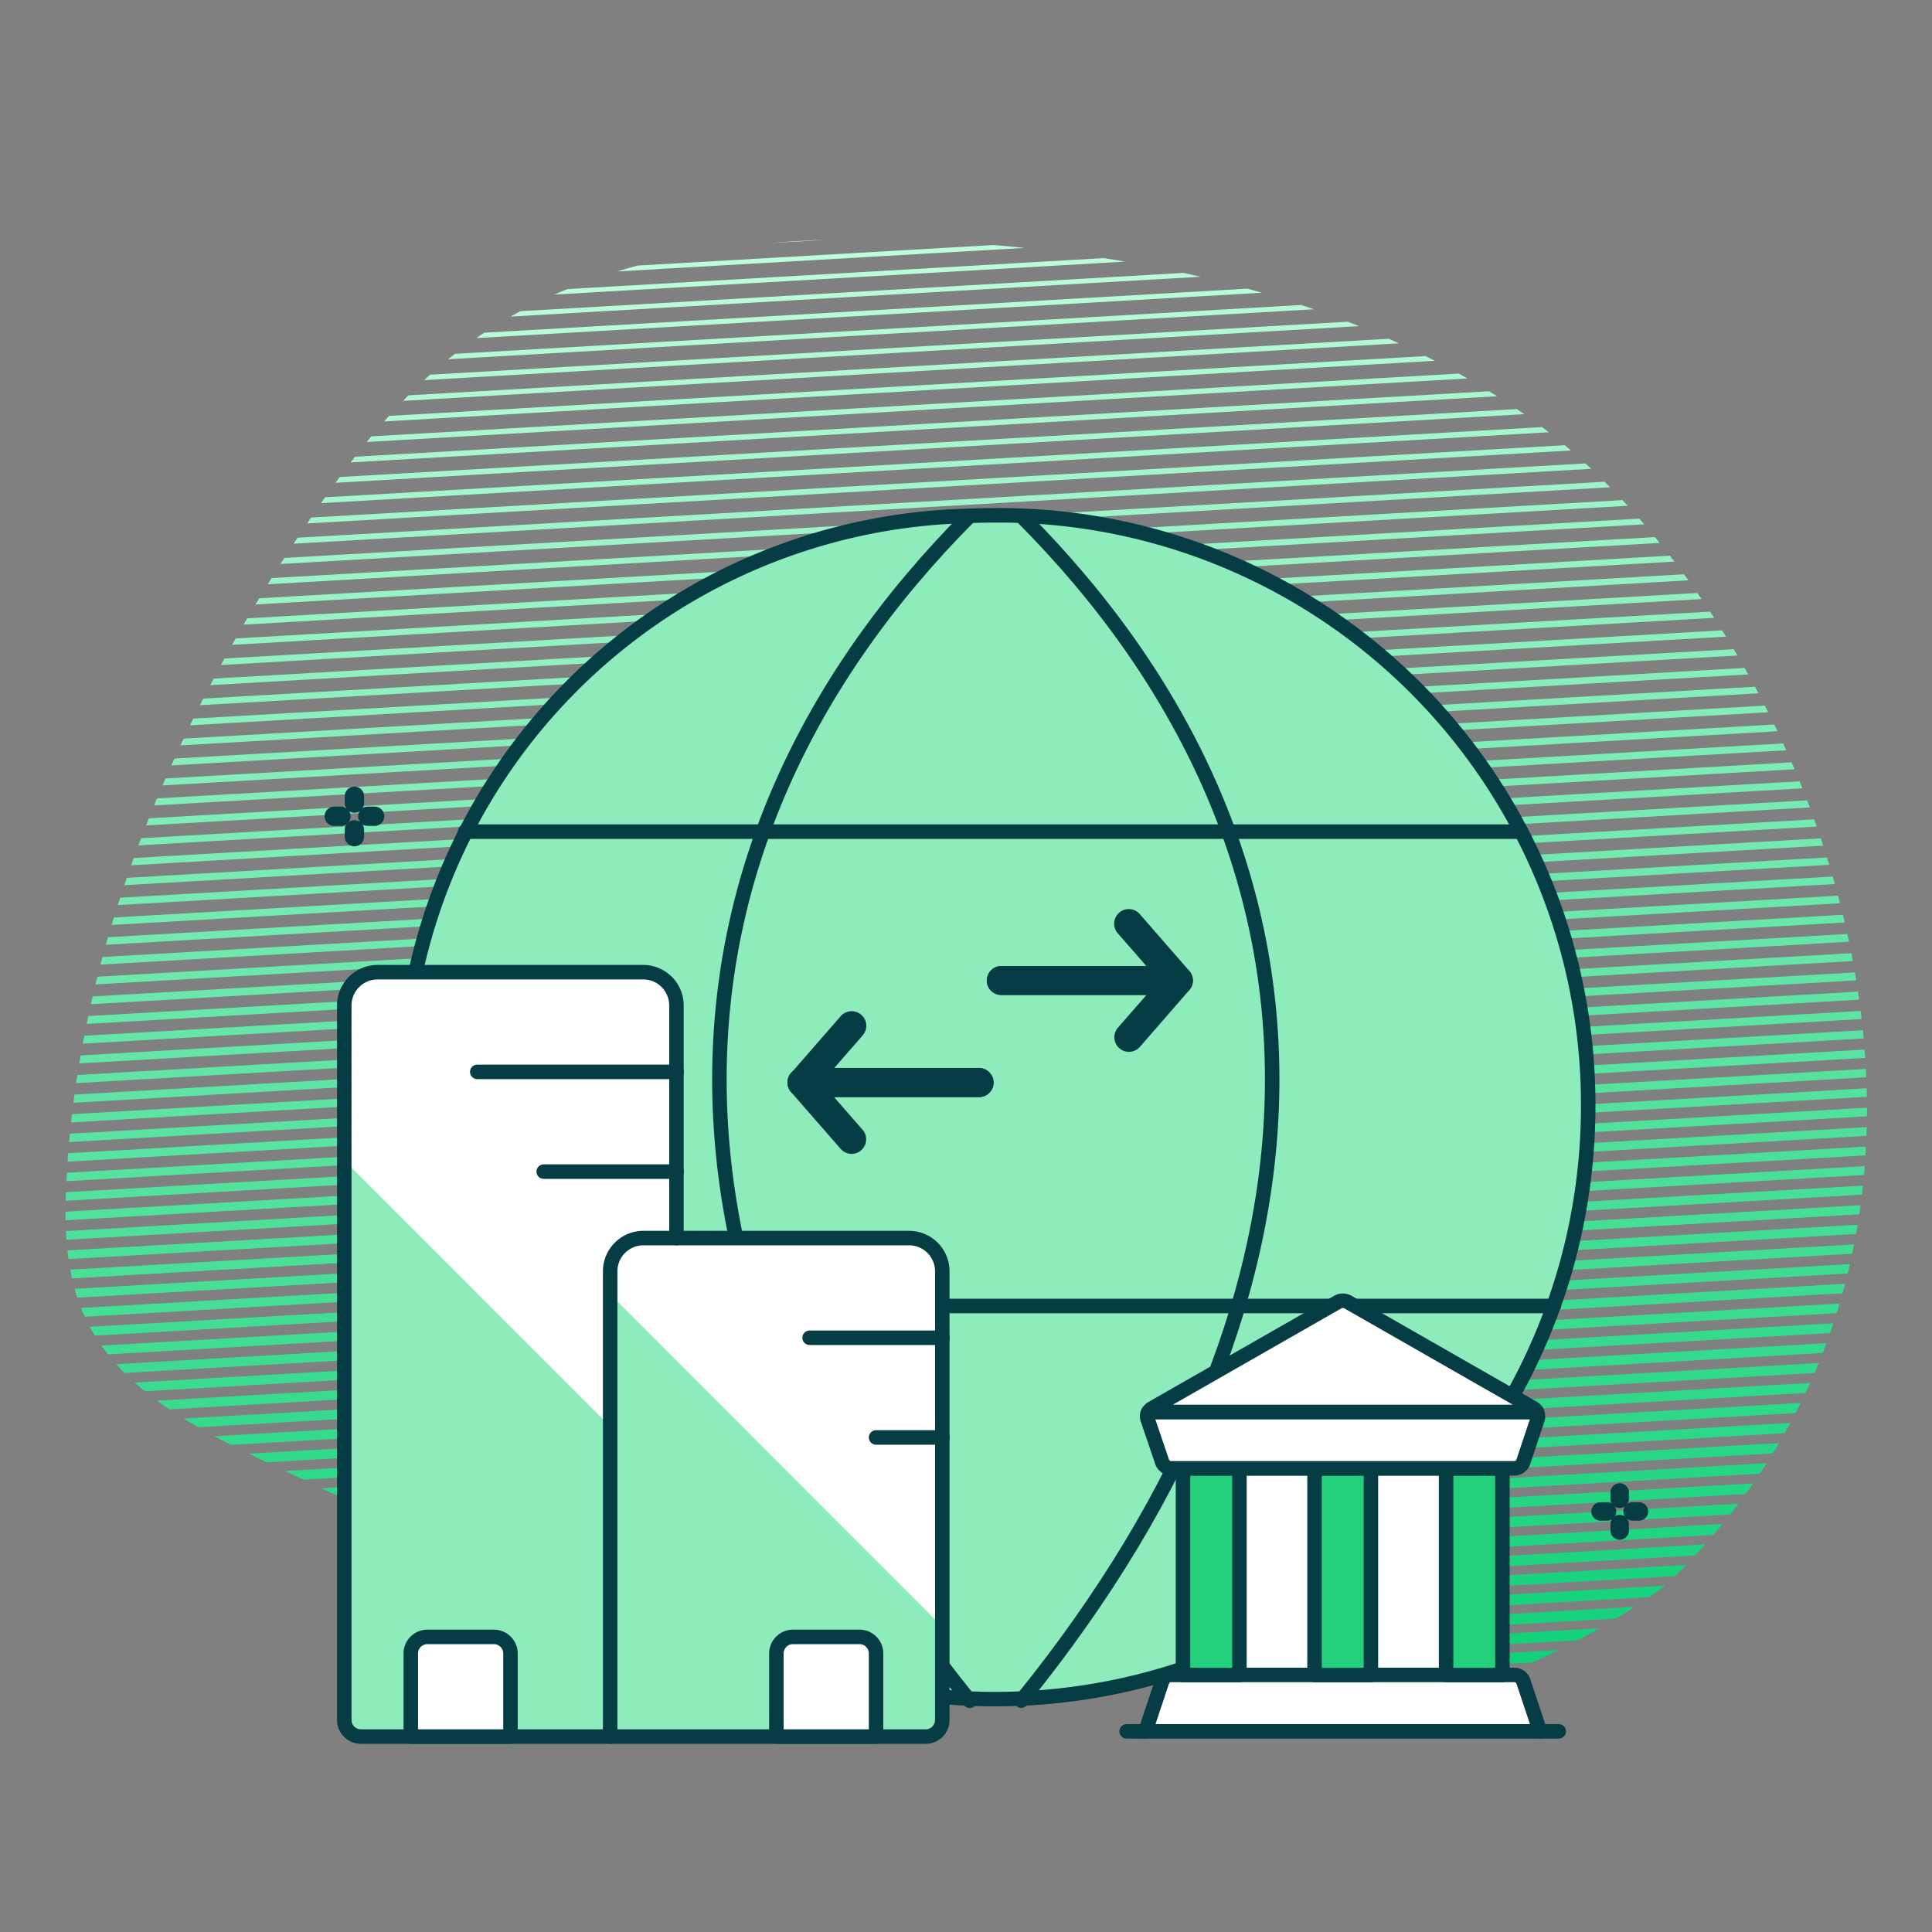 <svg id="Layer_1" data-name="Layer 1" xmlns="http://www.w3.org/2000/svg" xmlns:xlink="http://www.w3.org/1999/xlink" viewBox="0 0 400 400"><rect x="0" y="0" width="400" height="400" fill="#808080" stroke="none"/><defs><style>.cls-1,.cls-10,.cls-11,.cls-12,.cls-13,.cls-14,.cls-15,.cls-16,.cls-17,.cls-18,.cls-19,.cls-20,.cls-21,.cls-22,.cls-23,.cls-24,.cls-25,.cls-26,.cls-27,.cls-28,.cls-29,.cls-3,.cls-30,.cls-31,.cls-32,.cls-33,.cls-34,.cls-35,.cls-36,.cls-37,.cls-38,.cls-39,.cls-4,.cls-40,.cls-41,.cls-42,.cls-43,.cls-44,.cls-45,.cls-46,.cls-47,.cls-48,.cls-49,.cls-5,.cls-50,.cls-51,.cls-52,.cls-53,.cls-54,.cls-55,.cls-56,.cls-57,.cls-58,.cls-59,.cls-6,.cls-60,.cls-61,.cls-62,.cls-63,.cls-64,.cls-65,.cls-66,.cls-67,.cls-68,.cls-69,.cls-7,.cls-70,.cls-71,.cls-72,.cls-73,.cls-74,.cls-75,.cls-76,.cls-77,.cls-78,.cls-79,.cls-8,.cls-80,.cls-81,.cls-83,.cls-9{fill:none;}.cls-2{clip-path:url(#clip-path);}.cls-3{stroke:#11d179;stroke-width:2.25px;}.cls-10,.cls-11,.cls-12,.cls-13,.cls-14,.cls-15,.cls-16,.cls-17,.cls-18,.cls-19,.cls-20,.cls-21,.cls-22,.cls-23,.cls-24,.cls-25,.cls-26,.cls-27,.cls-28,.cls-29,.cls-3,.cls-30,.cls-31,.cls-32,.cls-33,.cls-34,.cls-35,.cls-36,.cls-37,.cls-38,.cls-39,.cls-4,.cls-40,.cls-41,.cls-42,.cls-43,.cls-44,.cls-45,.cls-46,.cls-47,.cls-48,.cls-49,.cls-5,.cls-50,.cls-51,.cls-52,.cls-53,.cls-54,.cls-55,.cls-56,.cls-57,.cls-58,.cls-59,.cls-6,.cls-60,.cls-61,.cls-62,.cls-63,.cls-64,.cls-65,.cls-66,.cls-67,.cls-68,.cls-69,.cls-7,.cls-70,.cls-71,.cls-72,.cls-73,.cls-74,.cls-75,.cls-76,.cls-77,.cls-78,.cls-79,.cls-80,.cls-81,.cls-9{stroke-miterlimit:10;}.cls-4{stroke:#13d27a;stroke-width:2.23px;}.cls-5{stroke:#16d27c;stroke-width:2.21px;}.cls-6{stroke:#18d37d;stroke-width:2.19px;}.cls-7{stroke:#1ad37e;stroke-width:2.18px;}.cls-8{stroke:#1dd480;stroke-miterlimit:10;stroke-width:2.16px;}.cls-9{stroke:#1fd581;stroke-width:2.14px;}.cls-10{stroke:#21d582;stroke-width:2.12px;}.cls-11{stroke:#24d684;stroke-width:2.11px;}.cls-12{stroke:#26d685;stroke-width:2.09px;}.cls-13{stroke:#28d786;stroke-width:2.07px;}.cls-14{stroke:#2bd788;stroke-width:2.06px;}.cls-15{stroke:#2dd889;stroke-width:2.04px;}.cls-16{stroke:#2fd98a;stroke-width:2.02px;}.cls-17{stroke:#32d98b;stroke-width:2px;}.cls-18{stroke:#34da8d;stroke-width:1.99px;}.cls-19{stroke:#36da8e;stroke-width:1.97px;}.cls-20{stroke:#39db8f;stroke-width:1.95px;}.cls-21{stroke:#3bdc91;stroke-width:1.93px;}.cls-22{stroke:#3ddc92;stroke-width:1.92px;}.cls-23{stroke:#40dd93;stroke-width:1.9px;}.cls-24{stroke:#42dd95;stroke-width:1.88px;}.cls-25{stroke:#44de96;stroke-width:1.87px;}.cls-26{stroke:#47df97;stroke-width:1.85px;}.cls-27{stroke:#49df99;stroke-width:1.83px;}.cls-28{stroke:#4be09a;stroke-width:1.81px;}.cls-29{stroke:#4ee09b;stroke-width:1.8px;}.cls-30{stroke:#50e19d;stroke-width:1.78px;}.cls-31{stroke:#52e29e;stroke-width:1.76px;}.cls-32{stroke:#55e29f;stroke-width:1.74px;}.cls-33{stroke:#57e3a1;stroke-width:1.73px;}.cls-34{stroke:#59e3a2;stroke-width:1.71px;}.cls-35{stroke:#5ce4a3;stroke-width:1.69px;}.cls-36{stroke:#5ee4a5;stroke-width:1.68px;}.cls-37{stroke:#60e5a6;stroke-width:1.66px;}.cls-38{stroke:#63e6a7;stroke-width:1.64px;}.cls-39{stroke:#65e6a9;stroke-width:1.62px;}.cls-40{stroke:#67e7aa;stroke-width:1.61px;}.cls-41{stroke:#6ae7ab;stroke-width:1.59px;}.cls-42{stroke:#6ce8ad;stroke-width:1.57px;}.cls-43{stroke:#6ee9ae;stroke-width:1.55px;}.cls-44{stroke:#71e9af;stroke-width:1.54px;}.cls-45{stroke:#73eab0;stroke-width:1.52px;}.cls-46{stroke:#75eab2;stroke-width:1.5px;}.cls-47{stroke:#78ebb3;stroke-width:1.49px;}.cls-48{stroke:#7aecb4;stroke-width:1.47px;}.cls-49{stroke:#7cecb6;stroke-width:1.45px;}.cls-50{stroke:#7fedb7;stroke-width:1.43px;}.cls-51{stroke:#81edb8;stroke-width:1.42px;}.cls-52{stroke:#83eeba;stroke-width:1.4px;}.cls-53{stroke:#86eebb;stroke-width:1.38px;}.cls-54{stroke:#88efbc;stroke-width:1.36px;}.cls-55{stroke:#8af0be;stroke-width:1.35px;}.cls-56{stroke:#8df0bf;stroke-width:1.33px;}.cls-57{stroke:#8ff1c0;stroke-width:1.31px;}.cls-58{stroke:#91f1c2;stroke-width:1.3px;}.cls-59{stroke:#94f2c3;stroke-width:1.28px;}.cls-60{stroke:#96f3c4;stroke-width:1.26px;}.cls-61{stroke:#98f3c6;stroke-width:1.24px;}.cls-62{stroke:#9bf4c7;stroke-width:1.23px;}.cls-63{stroke:#9df4c8;stroke-width:1.21px;}.cls-64{stroke:#9ff5ca;stroke-width:1.19px;}.cls-65{stroke:#a2f6cb;stroke-width:1.17px;}.cls-66{stroke:#a4f6cc;stroke-width:1.16px;}.cls-67{stroke:#a6f7ce;stroke-width:1.14px;}.cls-68{stroke:#a9f7cf;stroke-width:1.12px;}.cls-69{stroke:#abf8d0;stroke-width:1.11px;}.cls-70{stroke:#adf9d1;stroke-width:1.09px;}.cls-71{stroke:#b0f9d3;stroke-width:1.07px;}.cls-72{stroke:#b2fad4;stroke-width:1.05px;}.cls-73{stroke:#b4fad5;stroke-width:1.04px;}.cls-74{stroke:#b7fbd7;stroke-width:1.02px;}.cls-75{stroke:#b9fbd8;stroke-width:1px;}.cls-76{stroke:#bbfcd9;stroke-width:0.98px;}.cls-77{stroke:#befddb;stroke-width:0.97px;}.cls-78{stroke:#c0fddc;stroke-width:0.95px;}.cls-79{stroke:#c2fedd;stroke-width:0.93px;}.cls-80{stroke:#c5fedf;stroke-width:0.92px;}.cls-81{stroke:#c7ffe0;stroke-width:0.9px;}.cls-82{fill:#8debbc;}.cls-83,.cls-84{stroke:#063d45;stroke-linecap:round;stroke-linejoin:round;stroke-width:3px;}.cls-84,.cls-86{fill:#fff;}.cls-85{fill:#25d07c;}.cls-87{fill:#063d45;}</style><clipPath id="clip-path"><path class="cls-1" d="M345,328.11c81-77.79,28.38-202.47-29.52-242.43C280.63,61.66,237.58,52.4,195.35,50,160.45,48.09,123,51.31,95.18,72.48,82.63,82,72.81,94.71,64,107.75c-27.6,40.6-47.71,87.47-50.24,136.49-.5,9.57-.26,19.49,3.7,28.21,6.81,15,22.85,23.23,37.76,30.31,46.14,21.91,93,44.06,143.29,52.88s105.4,2.81,146.5-27.53"/></clipPath></defs><g class="cls-2"><line class="cls-3" x1="-133.4" y1="369.07" x2="696.43" y2="321.17"/><line class="cls-4" x1="-133.63" y1="365.05" x2="696.2" y2="317.15"/><line class="cls-5" x1="-133.86" y1="361.04" x2="695.96" y2="313.13"/><line class="cls-6" x1="-134.1" y1="357.02" x2="695.73" y2="309.12"/><line class="cls-7" x1="-134.33" y1="353" x2="695.5" y2="305.1"/><line class="cls-8" x1="-134.56" y1="348.98" x2="695.27" y2="301.08"/><line class="cls-9" x1="-134.79" y1="344.97" x2="695.04" y2="297.06"/><line class="cls-10" x1="-135.02" y1="340.95" x2="694.8" y2="293.05"/><line class="cls-11" x1="-135.25" y1="336.93" x2="694.57" y2="289.03"/><line class="cls-12" x1="-135.49" y1="332.91" x2="694.34" y2="285.01"/><line class="cls-13" x1="-135.72" y1="328.9" x2="694.11" y2="280.99"/><line class="cls-14" x1="-135.95" y1="324.88" x2="693.88" y2="276.98"/><line class="cls-15" x1="-136.18" y1="320.86" x2="693.65" y2="272.96"/><line class="cls-16" x1="-136.41" y1="316.84" x2="693.41" y2="268.94"/><line class="cls-17" x1="-136.65" y1="312.83" x2="693.18" y2="264.92"/><line class="cls-18" x1="-136.88" y1="308.81" x2="692.95" y2="260.91"/><line class="cls-19" x1="-137.11" y1="304.79" x2="692.72" y2="256.89"/><line class="cls-20" x1="-137.34" y1="300.77" x2="692.49" y2="252.87"/><line class="cls-21" x1="-137.57" y1="296.76" x2="692.25" y2="248.85"/><line class="cls-22" x1="-137.81" y1="292.74" x2="692.02" y2="244.84"/><line class="cls-23" x1="-138.04" y1="288.72" x2="691.79" y2="240.82"/><line class="cls-24" x1="-138.27" y1="284.7" x2="691.56" y2="236.8"/><line class="cls-25" x1="-138.5" y1="280.69" x2="691.33" y2="232.79"/><line class="cls-26" x1="-138.73" y1="276.67" x2="691.09" y2="228.77"/><line class="cls-27" x1="-138.97" y1="272.65" x2="690.86" y2="224.75"/><line class="cls-28" x1="-139.2" y1="268.63" x2="690.63" y2="220.73"/><line class="cls-29" x1="-139.43" y1="264.62" x2="690.4" y2="216.72"/><line class="cls-30" x1="-139.66" y1="260.6" x2="690.17" y2="212.7"/><line class="cls-31" x1="-139.89" y1="256.58" x2="689.93" y2="208.68"/><line class="cls-32" x1="-140.12" y1="252.56" x2="689.7" y2="204.66"/><line class="cls-33" x1="-140.36" y1="248.55" x2="689.47" y2="200.65"/><line class="cls-34" x1="-140.59" y1="244.53" x2="689.24" y2="196.63"/><line class="cls-35" x1="-140.82" y1="240.51" x2="689.01" y2="192.61"/><line class="cls-36" x1="-141.05" y1="236.49" x2="688.78" y2="188.59"/><line class="cls-37" x1="-141.28" y1="232.48" x2="688.54" y2="184.58"/><line class="cls-38" x1="-141.52" y1="228.46" x2="688.31" y2="180.56"/><line class="cls-39" x1="-141.75" y1="224.44" x2="688.08" y2="176.54"/><line class="cls-40" x1="-141.98" y1="220.42" x2="687.85" y2="172.52"/><line class="cls-41" x1="-142.21" y1="216.41" x2="687.62" y2="168.51"/><line class="cls-42" x1="-142.44" y1="212.39" x2="687.38" y2="164.49"/><line class="cls-43" x1="-142.68" y1="208.37" x2="687.15" y2="160.47"/><line class="cls-44" x1="-142.91" y1="204.35" x2="686.92" y2="156.45"/><line class="cls-45" x1="-143.14" y1="200.34" x2="686.69" y2="152.44"/><line class="cls-46" x1="-143.37" y1="196.32" x2="686.46" y2="148.42"/><line class="cls-47" x1="-143.6" y1="192.3" x2="686.22" y2="144.4"/><line class="cls-48" x1="-143.84" y1="188.28" x2="685.99" y2="140.38"/><line class="cls-49" x1="-144.07" y1="184.27" x2="685.76" y2="136.37"/><line class="cls-50" x1="-144.3" y1="180.25" x2="685.53" y2="132.35"/><line class="cls-51" x1="-144.53" y1="176.23" x2="685.3" y2="128.33"/><line class="cls-52" x1="-144.76" y1="172.21" x2="685.06" y2="124.31"/><line class="cls-53" x1="-144.99" y1="168.2" x2="684.83" y2="120.3"/><line class="cls-54" x1="-145.23" y1="164.18" x2="684.6" y2="116.28"/><line class="cls-55" x1="-145.46" y1="160.16" x2="684.37" y2="112.26"/><line class="cls-56" x1="-145.69" y1="156.14" x2="684.14" y2="108.24"/><line class="cls-57" x1="-145.92" y1="152.13" x2="683.91" y2="104.23"/><line class="cls-58" x1="-146.15" y1="148.11" x2="683.67" y2="100.21"/><line class="cls-59" x1="-146.39" y1="144.09" x2="683.44" y2="96.19"/><line class="cls-60" x1="-146.62" y1="140.07" x2="683.21" y2="92.17"/><line class="cls-61" x1="-146.85" y1="136.06" x2="682.98" y2="88.16"/><line class="cls-62" x1="-147.08" y1="132.04" x2="682.75" y2="84.14"/><line class="cls-63" x1="-147.31" y1="128.02" x2="682.51" y2="80.12"/><line class="cls-64" x1="-147.55" y1="124" x2="682.28" y2="76.1"/><line class="cls-65" x1="-147.78" y1="119.99" x2="682.05" y2="72.09"/><line class="cls-66" x1="-148.01" y1="115.97" x2="681.82" y2="68.07"/><line class="cls-67" x1="-148.24" y1="111.95" x2="681.59" y2="64.05"/><line class="cls-68" x1="-148.47" y1="107.94" x2="681.35" y2="60.03"/><line class="cls-69" x1="-148.71" y1="103.92" x2="681.12" y2="56.02"/><line class="cls-70" x1="-148.94" y1="99.9" x2="680.89" y2="52"/><line class="cls-71" x1="-149.17" y1="95.88" x2="680.66" y2="47.98"/><line class="cls-72" x1="-149.4" y1="91.87" x2="680.43" y2="43.96"/><line class="cls-73" x1="-149.63" y1="87.85" x2="680.19" y2="39.95"/><line class="cls-74" x1="-149.86" y1="83.83" x2="679.96" y2="35.93"/><line class="cls-75" x1="-150.1" y1="79.81" x2="679.73" y2="31.91"/><line class="cls-76" x1="-150.33" y1="75.8" x2="679.5" y2="27.89"/><line class="cls-77" x1="-150.56" y1="71.78" x2="679.27" y2="23.88"/><line class="cls-78" x1="-150.79" y1="67.76" x2="679.04" y2="19.86"/><line class="cls-79" x1="-151.02" y1="63.74" x2="678.8" y2="15.84"/><line class="cls-80" x1="-151.26" y1="59.73" x2="678.57" y2="11.82"/><line class="cls-81" x1="-151.49" y1="55.71" x2="678.34" y2="7.81"/></g><path class="cls-82" d="M328.82,229A122.77,122.77,0,1,1,83.3,226.8a120.06,120.06,0,0,1,117.47-120c1.77-.08,3.55-.11,5.34-.11A122,122,0,0,1,328.82,228.07Z"/><path class="cls-82" d="M205.72,286.69A123.46,123.46,0,0,1,87.86,194.24,121.54,121.54,0,0,0,83.3,226.8,124.5,124.5,0,0,0,205.72,352.23,123,123,0,0,0,324.29,196.17,123.08,123.08,0,0,1,205.72,286.69Z"/><path class="cls-83" d="M328.82,229A122.77,122.77,0,1,1,83.3,226.8a120.06,120.06,0,0,1,117.47-120c1.77-.08,3.55-.11,5.34-.11A122,122,0,0,1,328.82,228.07Z"/><path class="cls-83" d="M200.77,106.82c-69.1,69.38-69.1,159.92,0,245.31"/><path class="cls-83" d="M211.44,106.82c69.27,69.38,69.27,159.88,0,245.28"/><line class="cls-83" x1="96.29" y1="172.18" x2="314.96" y2="172.18"/><line class="cls-83" x1="91.04" y1="270.39" x2="321.7" y2="270.39"/><rect class="cls-84" x="247.84" y="304" width="59.63" height="42.8"/><path class="cls-84" d="M237.15,358.46l3.45-10.35a1.94,1.94,0,0,1,1.84-1.33h71.11a1.94,1.94,0,0,1,1.84,1.33l3.45,10.34"/><rect class="cls-85" x="299.4" y="304.01" width="11.66" height="42.79"/><rect class="cls-85" x="272.16" y="304.01" width="11.67" height="42.79"/><rect class="cls-85" x="244.93" y="304.01" width="11.68" height="42.79"/><rect class="cls-83" x="299.4" y="304.01" width="11.66" height="42.79"/><rect class="cls-83" x="272.16" y="304.01" width="11.67" height="42.79"/><rect class="cls-83" x="244.93" y="304.01" width="11.68" height="42.79"/><line class="cls-83" x1="322.73" y1="358.46" x2="233.26" y2="358.46"/><path class="cls-84" d="M318.33,293.84l-2.95,8.83a2,2,0,0,1-1.83,1.33H242.44a2,2,0,0,1-1.83-1.33l-3-8.83a1.85,1.85,0,0,1,.11-1.51h80.45A1.85,1.85,0,0,1,318.33,293.84Z"/><path class="cls-84" d="M318.22,292.33H237.77a2,2,0,0,1,.78-.78l38.47-22a2.16,2.16,0,0,1,2,0l38.47,22A2,2,0,0,1,318.22,292.33Z"/><path class="cls-82" d="M74.72,359.54a3.44,3.44,0,0,1-3.44-3.44V208.16a6.89,6.89,0,0,1,6.89-6.88h55a6.88,6.88,0,0,1,6.88,6.88V359.54Z"/><path class="cls-86" d="M140.09,309.08V208.16a6.88,6.88,0,0,0-6.88-6.88h-55a6.89,6.89,0,0,0-6.89,6.88v32.12Z"/><path class="cls-82" d="M126.33,263.21a6.88,6.88,0,0,1,6.88-6.88h55a6.88,6.88,0,0,1,6.88,6.88V356.1a3.44,3.44,0,0,1-3.44,3.44H126.33Z"/><path class="cls-86" d="M195.14,336.84V263.21a6.88,6.88,0,0,0-6.88-6.88h-55a6.88,6.88,0,0,0-6.88,6.88V268Z"/><path class="cls-83" d="M126.33,263.21a6.88,6.88,0,0,1,6.88-6.88h55a6.88,6.88,0,0,1,6.88,6.88V356.1a3.44,3.44,0,0,1-3.44,3.44H126.33Z"/><path class="cls-83" d="M126.33,359.54H74.72a3.44,3.44,0,0,1-3.44-3.44V208.16a6.89,6.89,0,0,1,6.89-6.88h55a6.88,6.88,0,0,1,6.88,6.88v48.17"/><path class="cls-84" d="M105.69,359.54v-17.2a3.44,3.44,0,0,0-3.44-3.44H88.49a3.44,3.44,0,0,0-3.44,3.44v17.2Z"/><path class="cls-84" d="M181.38,359.54v-17.2a3.44,3.44,0,0,0-3.44-3.44H164.18a3.44,3.44,0,0,0-3.44,3.44v17.2Z"/><line class="cls-83" x1="167.62" y1="276.97" x2="195.14" y2="276.97"/><line class="cls-83" x1="112.57" y1="242.57" x2="140.09" y2="242.57"/><line class="cls-83" x1="98.81" y1="221.92" x2="140.09" y2="221.92"/><line class="cls-83" x1="181.38" y1="297.61" x2="195.14" y2="297.61"/><path class="cls-87" d="M204.81,222a3,3,0,0,1-2.13,5.14h-36.6a3,3,0,0,1-2.27-5l10.26-11.76a3,3,0,1,1,4.53,4l-5.9,6.76h30A3,3,0,0,1,204.81,222Z"/><path class="cls-87" d="M204.81,222a3,3,0,0,1-2.13,5.14h-30l5.91,6.77a3,3,0,0,1-4.54,3.95l-10.26-11.75a3,3,0,0,1,2.27-5h36.6A3,3,0,0,1,204.81,222Z"/><path class="cls-87" d="M205.21,205.15a3,3,0,0,1,2.13-5.14h36.6a3,3,0,0,1,2.27,5L236,216.75a3,3,0,1,1-4.53-4l5.9-6.76h-30A3,3,0,0,1,205.21,205.15Z"/><path class="cls-87" d="M205.21,205.15a3,3,0,0,1,2.13-5.14h30l-5.91-6.77a3,3,0,0,1,4.54-4L246.21,201a3,3,0,0,1-2.27,5h-36.6A3,3,0,0,1,205.21,205.15Z"/><path class="cls-87" d="M335.34,312.21a1.9,1.9,0,0,1-1.91-1.9V309a1.91,1.91,0,0,1,3.82,0v1.33A1.91,1.91,0,0,1,335.34,312.21Z"/><path class="cls-87" d="M339.29,314.84H338a1.91,1.91,0,1,1,0-3.82h1.33a1.91,1.91,0,0,1,0,3.82Z"/><path class="cls-87" d="M335.34,318.79a1.9,1.9,0,0,1-1.91-1.91v-1.33a1.91,1.91,0,0,1,3.82,0v1.33A1.91,1.91,0,0,1,335.34,318.79Z"/><path class="cls-87" d="M332.72,314.84h-1.34a1.91,1.91,0,0,1,0-3.82h1.34a1.91,1.91,0,0,1,0,3.82Z"/><path class="cls-87" d="M73.38,168.27a2,2,0,0,1-2-2v-1.41a2,2,0,0,1,4,0v1.41A2,2,0,0,1,73.38,168.27Z"/><path class="cls-87" d="M77.56,171H76.15a2,2,0,1,1,0-4h1.41a2,2,0,0,1,0,4Z"/><path class="cls-87" d="M73.38,175.22a2,2,0,0,1-2-2v-1.4a2,2,0,1,1,4,0v1.4A2,2,0,0,1,73.38,175.22Z"/><path class="cls-87" d="M70.6,171H69.2a2,2,0,1,1,0-4h1.4a2,2,0,1,1,0,4Z"/></svg>